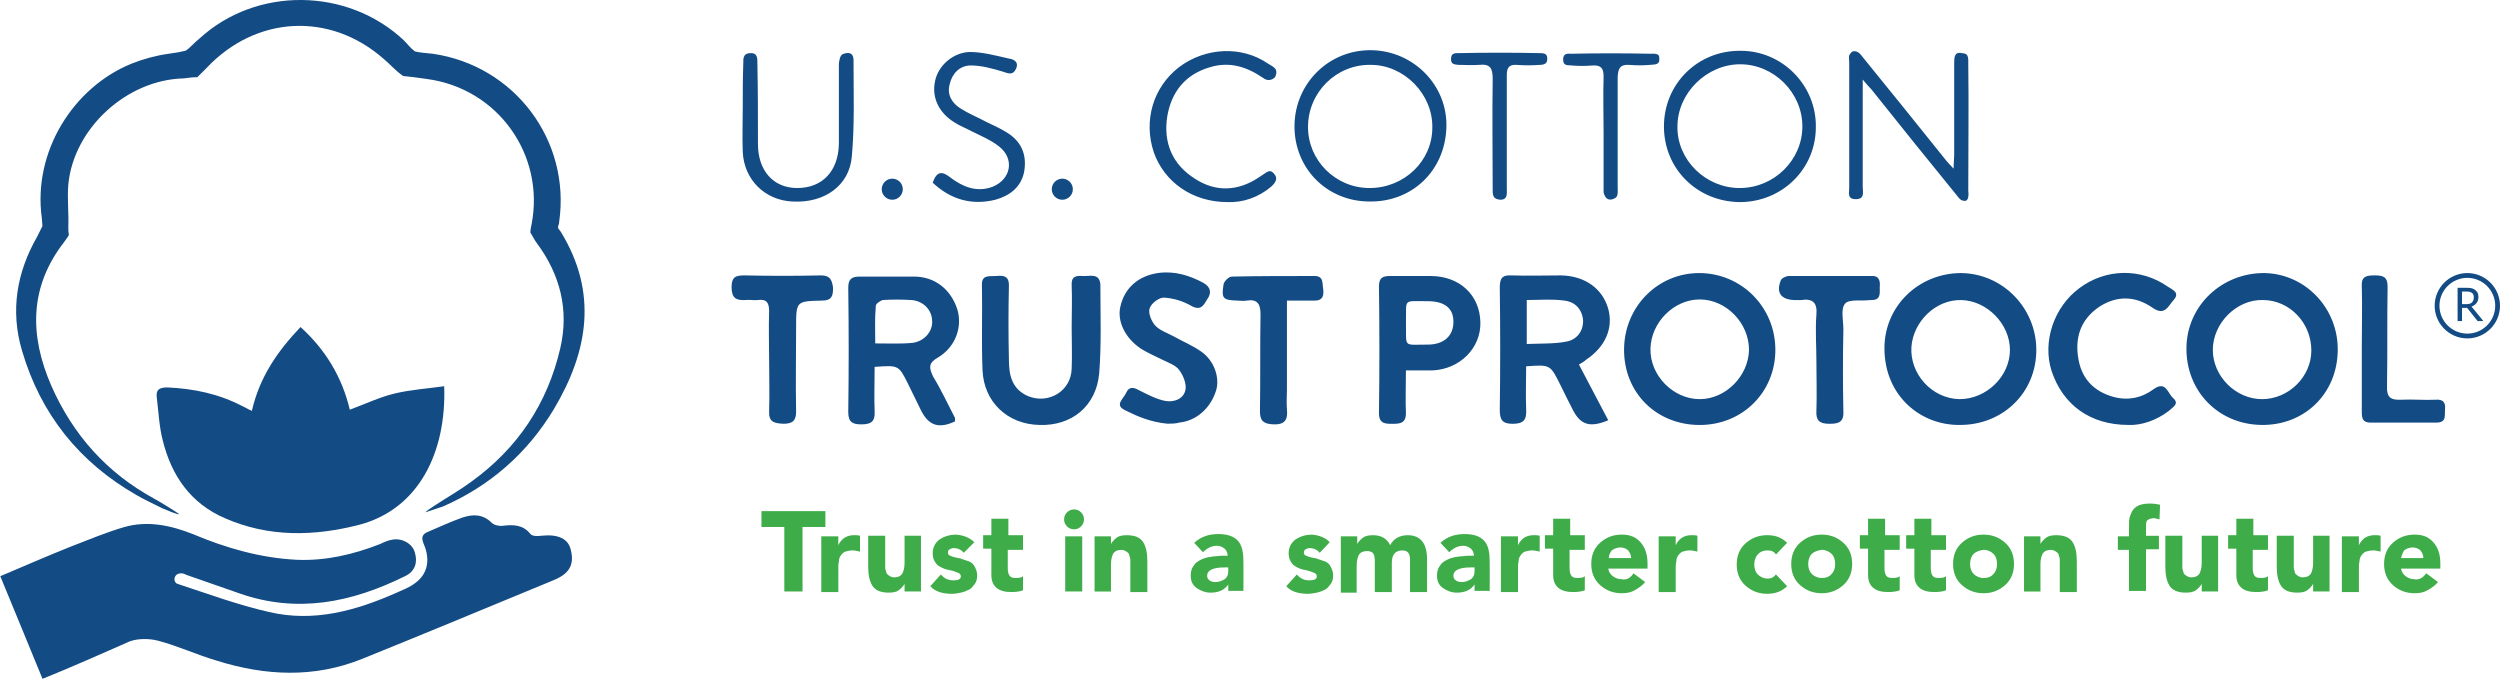 <?xml version="1.0" encoding="utf-8"?>
<!-- Generator: Adobe Illustrator 24.0.1, SVG Export Plug-In . SVG Version: 6.00 Build 0)  -->
<svg version="1.1" id="Layer_1" xmlns="http://www.w3.org/2000/svg" xmlns:xlink="http://www.w3.org/1999/xlink" x="0px" y="0px"
	 viewBox="0 0 782.87 212.58" style="enable-background:new 0 0 782.87 212.58;" xml:space="preserve">
<style type="text/css">
	.st0{fill:#3FAC4A;}
	.st1{fill:#134B85;}
	.st2{fill:none;}
	.st3{fill:#87898A;}
	.st4{fill:#F5A306;}
	.st5{fill:#080A0A;}
	.st6{fill:#0D8490;}
	.st7{fill:#6FB9CC;}
	.st8{fill:#565656;}
	.st9{fill-rule:evenodd;clip-rule:evenodd;fill:#6C8A2C;}
	.st10{fill:#6C8A2C;}
	.st11{fill-rule:evenodd;clip-rule:evenodd;fill:#FFFFFF;}
</style>
<g>
	<g>
		<polygon class="st0" points="245.61,185.22 245.61,165.02 238.45,165.02 238.45,160.06 258.47,160.06 258.47,165.02 
			251.31,165.02 251.31,185.22 		"/>
		<path class="st0" d="M751.9,174.75h6.98c0-0.92-0.37-1.65-0.92-2.39c-0.55-0.55-1.47-0.92-2.39-0.92c-1.1,0-2.02,0.37-2.75,0.92
			C752.45,173.1,752.08,173.84,751.9,174.75z M759.79,179.53l3.67,2.75c-0.92,1.1-2.02,1.84-3.31,2.57
			c-1.29,0.73-2.57,0.92-4.04,0.92c-2.75,0-4.96-0.92-6.79-2.57c-1.84-1.65-2.75-3.86-2.75-6.61c0-2.75,0.92-4.96,2.75-6.61
			c1.84-1.65,4.04-2.57,6.79-2.57c2.57,0,4.41,0.73,5.88,2.39c1.47,1.65,2.2,3.86,2.2,6.61v1.65h-12.3c0.18,1.1,0.73,1.84,1.47,2.39
			c0.73,0.55,1.65,0.92,2.57,0.92C757.4,181.73,758.69,181,759.79,179.53L759.79,179.53z M733.35,185.22v-17.26h5.33v2.75
			c1.1-2.2,2.75-3.12,4.96-3.12c0.73,0,1.29,0,1.84,0.18v4.96c-0.92-0.18-1.65-0.37-2.2-0.37c-0.92,0-1.84,0.18-2.39,0.37
			c-0.55,0.18-1.1,0.73-1.47,1.29c-0.37,0.55-0.55,1.1-0.55,1.84c-0.18,0.55-0.18,1.47-0.18,2.39v7.16h-5.33L733.35,185.22z
			 M729.49,167.96v17.26h-5.14v-2.39c-0.37,0.73-1.1,1.47-1.84,2.02c-0.73,0.55-1.84,0.73-3.12,0.73c-2.57,0-4.22-0.73-5.14-2.2
			s-1.29-3.49-1.29-6.06v-9.55h5.33v9.73c0,0.37,0,0.73,0.18,1.1c0.18,0.55,0.18,0.92,0.37,1.1s0.55,0.55,0.92,0.73
			c0.37,0.18,0.73,0.37,1.29,0.37c1.29,0,2.02-0.37,2.57-1.1c0.37-0.73,0.73-1.84,0.73-3.31v-8.63h5.14V167.96z M710.21,167.96v4.22
			h-4.77v5.69c0,1.1,0.18,1.84,0.55,2.39c0.37,0.55,0.92,0.73,2.02,0.73s1.84-0.18,2.2-0.55v4.41c-0.92,0.37-2.2,0.55-3.67,0.55
			c-1.84,0-3.49-0.37-4.59-1.29c-1.1-0.92-1.65-2.2-1.65-4.04v-8.26h-2.57v-4.22h2.57v-5.14h5.33v5.14h4.59V167.96z M694.6,167.96
			v17.26h-5.14v-2.39c-0.37,0.73-1.1,1.47-1.84,2.02c-0.73,0.55-1.84,0.73-3.12,0.73c-2.57,0-4.22-0.73-5.14-2.2
			c-0.92-1.47-1.29-3.49-1.29-6.06v-9.55h5.33v9.73c0,0.37,0,0.73,0.18,1.1c0.18,0.55,0.18,0.92,0.37,1.1
			c0.18,0.18,0.55,0.55,0.92,0.73c0.37,0.18,0.73,0.37,1.29,0.37c1.29,0,2.02-0.37,2.57-1.1c0.37-0.73,0.73-1.84,0.73-3.31v-8.63
			h5.14V167.96z M666.69,185.22v-13.04h-3.49v-4.22h3.49v-3.12c0-1.1,0-2.02,0.18-2.75c0.18-0.73,0.55-1.47,0.92-2.2
			c0.55-0.73,1.1-1.29,2.02-1.65c0.92-0.37,2.02-0.55,3.49-0.55c1.29,0,2.2,0.18,3.12,0.37l-0.18,4.59
			c-0.73-0.18-1.29-0.37-1.65-0.37c-0.92,0-1.47,0.18-2.02,0.55c-0.55,0.37-0.55,1.1-0.55,2.2v2.75h4.04V172h-4.04v13.04h-5.33
			V185.22z M633.82,185.22v-17.26h5.14v2.39c0.37-0.73,1.1-1.47,1.84-2.02c0.73-0.55,1.84-0.73,3.12-0.73c2.57,0,4.22,0.73,5.14,2.2
			c0.92,1.47,1.29,3.49,1.29,6.06v9.55h-5.33v-9.92c0-0.37,0-0.73-0.18-1.1c-0.18-0.55-0.18-0.92-0.37-1.1
			c-0.18-0.18-0.55-0.55-0.92-0.73c-0.37-0.18-0.73-0.37-1.29-0.37c-1.29,0-2.02,0.37-2.57,1.1c-0.37,0.73-0.73,1.84-0.73,3.31v8.63
			H633.82z M618.03,173.47c-0.73,0.73-1.1,1.84-1.1,3.12c0,1.29,0.37,2.39,1.1,3.12c0.73,0.73,1.84,1.29,3.12,1.29
			s2.39-0.37,3.12-1.29c0.73-0.73,1.1-1.84,1.1-3.12c0-1.29-0.37-2.39-1.1-3.12c-0.73-0.73-1.84-1.29-3.12-1.29
			C619.86,172.37,618.76,172.73,618.03,173.47z M614.35,183.2c-1.84-1.65-2.75-3.86-2.75-6.61c0-2.75,0.92-4.96,2.75-6.61
			c1.84-1.65,4.04-2.57,6.79-2.57s4.96,0.92,6.79,2.57c1.84,1.65,2.75,3.86,2.75,6.61c0,2.75-0.92,4.96-2.75,6.61
			c-1.84,1.65-4.04,2.57-6.79,2.57S616.19,184.85,614.35,183.2z M609.39,167.96v4.22h-4.77v5.69c0,1.1,0.18,1.84,0.55,2.39
			c0.37,0.55,0.92,0.73,2.02,0.73c1.1,0,1.84-0.18,2.2-0.55v4.41c-0.92,0.37-2.2,0.55-3.67,0.55c-1.84,0-3.49-0.37-4.59-1.29
			c-1.1-0.92-1.65-2.2-1.65-4.04v-8.26h-2.57v-4.22h2.57v-5.14h5.33v5.14h4.59V167.96z M594.89,167.96v4.22h-4.77v5.69
			c0,1.1,0.18,1.84,0.55,2.39c0.37,0.55,0.92,0.73,2.02,0.73s1.84-0.18,2.2-0.55v4.41c-0.92,0.37-2.2,0.55-3.67,0.55
			c-1.84,0-3.49-0.37-4.59-1.29c-1.1-0.92-1.65-2.2-1.65-4.04v-8.26h-2.57v-4.22h2.57v-5.14h5.33v5.14h4.59V167.96z M567.34,173.47
			c-0.73,0.73-1.1,1.84-1.1,3.12c0,1.29,0.37,2.39,1.1,3.12c0.73,0.73,1.84,1.29,3.12,1.29s2.39-0.37,3.12-1.29
			c0.73-0.73,1.1-1.84,1.1-3.12c0-1.29-0.37-2.39-1.1-3.12c-0.73-0.73-1.84-1.29-3.12-1.29
			C569.18,172.37,568.08,172.73,567.34,173.47z M563.67,183.2c-1.84-1.65-2.75-3.86-2.75-6.61c0-2.75,0.92-4.96,2.75-6.61
			c1.84-1.65,4.04-2.57,6.79-2.57c2.75,0,4.96,0.92,6.79,2.57c1.84,1.65,2.75,3.86,2.75,6.61c0,2.75-0.92,4.96-2.75,6.61
			c-1.84,1.65-4.04,2.57-6.79,2.57C567.71,185.77,565.51,184.85,563.67,183.2z M559.63,169.98l-3.49,3.67
			c-0.55-0.92-1.47-1.29-2.57-1.29c-1.29,0-2.39,0.37-3.12,1.29c-0.73,0.73-1.1,1.84-1.1,3.12c0,1.29,0.37,2.39,1.1,3.12
			c0.73,0.73,1.84,1.29,3.12,1.29c1.1,0,1.84-0.37,2.57-1.29l3.49,3.67c-1.47,1.47-3.49,2.39-6.24,2.39s-4.96-0.92-6.79-2.57
			c-1.84-1.65-2.75-3.86-2.75-6.61c0-2.75,0.92-4.96,2.75-6.61c1.84-1.65,4.04-2.57,6.79-2.57
			C555.96,167.59,557.98,168.33,559.63,169.98z M519.41,185.22v-17.26h5.33v2.75c1.1-2.2,2.75-3.12,4.96-3.12
			c0.73,0,1.29,0,1.84,0.18v4.96c-0.92-0.18-1.65-0.37-2.2-0.37c-0.92,0-1.84,0.18-2.39,0.37c-0.55,0.18-1.1,0.73-1.47,1.29
			c-0.37,0.55-0.55,1.1-0.55,1.84c-0.18,0.55-0.18,1.47-0.18,2.39v7.16h-5.33L519.41,185.22z M503.8,174.75h6.98
			c0-0.92-0.37-1.65-0.92-2.39c-0.55-0.55-1.47-0.92-2.39-0.92c-1.1,0-2.02,0.37-2.75,0.92C504.17,173.1,503.8,173.84,503.8,174.75z
			 M511.52,179.53l3.67,2.75c-0.92,1.1-2.02,1.84-3.31,2.57c-1.29,0.73-2.57,0.92-4.04,0.92c-2.75,0-4.96-0.92-6.79-2.57
			s-2.75-3.86-2.75-6.61c0-2.75,0.92-4.96,2.75-6.61c1.84-1.65,4.04-2.57,6.79-2.57c2.57,0,4.41,0.73,5.88,2.39
			c1.47,1.65,2.2,3.86,2.2,6.61v1.65h-12.3c0.18,1.1,0.73,1.84,1.47,2.39c0.73,0.55,1.65,0.92,2.57,0.92
			C509.31,181.73,510.6,181,511.52,179.53L511.52,179.53z M496.28,167.96v4.22h-4.77v5.69c0,1.1,0.18,1.84,0.55,2.39
			c0.37,0.55,0.92,0.73,2.02,0.73c1.1,0,1.84-0.18,2.2-0.55v4.41c-0.92,0.37-2.2,0.55-3.67,0.55c-1.84,0-3.49-0.37-4.59-1.29
			c-1.1-0.92-1.65-2.2-1.65-4.04v-8.26h-2.57v-4.22h2.57v-5.14h5.33v5.14h4.59V167.96z M470.02,185.22v-17.26h5.33v2.75
			c1.1-2.2,2.75-3.12,4.96-3.12c0.73,0,1.29,0,1.84,0.18v4.96c-0.92-0.18-1.65-0.37-2.2-0.37c-0.92,0-1.84,0.18-2.39,0.37
			c-0.55,0.18-1.1,0.73-1.47,1.29c-0.37,0.55-0.55,1.1-0.55,1.84c-0.18,0.55-0.18,1.47-0.18,2.39v7.16h-5.33L470.02,185.22z
			 M461.75,177.69h-1.29c-3.49,0-5.33,0.92-5.33,2.57c0,0.55,0.18,1.1,0.73,1.47c0.55,0.37,1.1,0.55,1.84,0.55
			c1.1,0,2.02-0.37,2.94-0.92c0.73-0.55,1.1-1.29,1.1-2.39L461.75,177.69L461.75,177.69z M461.75,185.22v-2.2
			c-1.1,1.65-2.94,2.57-5.51,2.57c-1.65,0-3.12-0.55-4.41-1.47c-1.29-0.92-1.84-2.2-1.84-3.86c0-0.92,0.18-1.65,0.37-2.2
			c0.37-0.73,0.73-1.1,1.1-1.65c0.37-0.37,0.92-0.73,1.65-1.1c0.73-0.37,1.29-0.55,2.02-0.73c0.55-0.18,1.29-0.18,2.2-0.37
			c0.92,0,1.65-0.18,2.2-0.18h2.02c0-0.92-0.37-1.65-0.92-2.2c-0.73-0.55-1.47-0.92-2.39-0.92c-1.65,0-3.12,0.73-4.41,2.02
			l-2.75-2.94c2.02-1.84,4.41-2.75,7.53-2.75c2.94,0,4.96,0.73,6.24,2.2c1.29,1.47,1.65,3.67,1.65,6.79v8.81h-4.77V185.22z
			 M419.88,185.22v-17.26h5.14v2.39c0.37-0.73,1.1-1.47,1.84-2.02c0.73-0.55,1.84-0.73,3.12-0.73c2.57,0,4.41,1.1,5.33,3.12
			c1.1-2.02,2.94-3.12,5.51-3.12c4.04,0,6.06,2.57,6.06,7.53v10.28h-5.33v-10.1c0-2.02-0.73-2.94-2.39-2.94
			c-2.2,0-3.31,1.29-3.31,3.86v9.18h-5.33v-10.28c0-0.18-0.18-0.73-0.18-1.1c-0.18-0.55-0.37-0.92-0.73-1.1
			c-0.37-0.18-0.73-0.37-1.47-0.37c-1.29,0-2.02,0.37-2.57,1.1c-0.37,0.73-0.73,1.84-0.73,3.31v8.63h-4.96L419.88,185.22z
			 M416.39,169.8l-3.12,3.31c-0.73-0.92-1.84-1.47-3.12-1.47c-0.55,0-0.92,0.18-1.29,0.37c-0.37,0.18-0.55,0.55-0.55,1.1
			c0,0.37,0.18,0.73,0.73,0.92c0.37,0.18,0.92,0.37,1.65,0.55c0.73,0.18,1.47,0.18,2.2,0.55c0.73,0.18,1.47,0.55,2.2,0.73
			c0.73,0.37,1.29,0.92,1.65,1.65c0.37,0.73,0.73,1.65,0.73,2.57c0,1.1-0.18,2.02-0.73,2.75s-1.1,1.47-1.84,1.84
			c-0.73,0.37-1.65,0.73-2.57,0.92c-0.92,0.18-1.84,0.37-2.75,0.37c-2.94,0-5.33-0.73-6.79-2.39l3.31-3.67
			c1.1,1.29,2.39,1.84,3.86,1.84c1.65,0,2.39-0.37,2.39-1.29c0-0.55-0.37-0.92-0.92-1.1c-0.55-0.18-1.29-0.55-2.2-0.73
			c-0.92-0.18-1.84-0.37-2.57-0.73c-0.73-0.37-1.65-0.73-2.2-1.65c-0.55-0.73-0.92-1.65-0.92-2.94c0-1.84,0.73-3.31,2.2-4.41
			c1.47-0.92,3.12-1.47,5.14-1.47C412.9,167.59,415.11,168.33,416.39,169.8z M384.63,177.69h-1.29c-3.49,0-5.33,0.92-5.33,2.57
			c0,0.55,0.18,1.1,0.73,1.47c0.55,0.37,1.1,0.55,1.84,0.55c1.1,0,2.02-0.37,2.94-0.92c0.73-0.55,1.1-1.29,1.1-2.39V177.69z
			 M384.63,185.22v-2.2c-1.1,1.65-2.94,2.57-5.51,2.57c-1.65,0-3.12-0.55-4.41-1.47c-1.29-0.92-1.84-2.2-1.84-3.86
			c0-0.92,0.18-1.65,0.37-2.2c0.37-0.73,0.73-1.1,1.1-1.65c0.37-0.37,0.92-0.73,1.65-1.1c0.73-0.37,1.29-0.55,2.02-0.73
			c0.55-0.18,1.29-0.18,2.2-0.37c0.92,0,1.65-0.18,2.2-0.18h2.02c0-0.92-0.37-1.65-0.92-2.2c-0.73-0.55-1.47-0.92-2.39-0.92
			c-1.65,0-3.12,0.73-4.41,2.02l-2.75-2.94c2.02-1.84,4.41-2.75,7.53-2.75c2.94,0,4.96,0.73,6.24,2.2c1.29,1.47,1.65,3.67,1.65,6.79
			v8.81h-4.77V185.22z M342.76,185.22v-17.26h5.14v2.39c0.37-0.73,1.1-1.47,1.84-2.02c0.73-0.55,1.84-0.73,3.12-0.73
			c2.57,0,4.22,0.73,5.14,2.2c0.92,1.47,1.29,3.49,1.29,6.06v9.55h-5.33v-9.92c0-0.37,0-0.73-0.18-1.1
			c-0.18-0.55-0.18-0.92-0.37-1.1c-0.18-0.18-0.55-0.55-0.92-0.73c-0.37-0.18-0.73-0.37-1.29-0.37c-1.29,0-2.02,0.37-2.57,1.1
			c-0.37,0.73-0.73,1.84-0.73,3.31v8.63H342.76L342.76,185.22z M333.57,185.22v-17.26h5.33v17.26H333.57z M334.13,164.84
			c-0.55-0.55-0.92-1.29-0.92-2.2c0-0.92,0.37-1.65,0.92-2.2c0.55-0.55,1.29-0.92,2.2-0.92c0.92,0,1.65,0.37,2.2,0.92
			c0.55,0.55,0.92,1.29,0.92,2.2c0,0.92-0.37,1.65-0.92,2.2c-0.55,0.55-1.29,0.92-2.2,0.92
			C335.41,165.76,334.68,165.39,334.13,164.84z M320.35,167.96v4.22h-4.77v5.69c0,1.1,0.18,1.84,0.55,2.39
			c0.37,0.55,0.92,0.73,2.02,0.73c1.1,0,1.84-0.18,2.2-0.55v4.41c-0.92,0.37-2.2,0.55-3.67,0.55c-1.84,0-3.49-0.37-4.59-1.29
			c-1.1-0.92-1.65-2.2-1.65-4.04v-8.26h-2.57v-4.22h2.57v-5.14h5.33v5.14h4.59V167.96z M305.11,169.8l-3.31,3.31
			c-0.73-0.92-1.84-1.47-3.12-1.47c-0.55,0-0.92,0.18-1.29,0.37c-0.37,0.18-0.55,0.55-0.55,1.1c0,0.37,0.18,0.73,0.73,0.92
			c0.37,0.18,0.92,0.37,1.65,0.55c0.73,0.18,1.47,0.18,2.2,0.55c0.73,0.18,1.47,0.55,2.2,0.73c0.73,0.37,1.29,0.92,1.65,1.65
			s0.73,1.65,0.73,2.57c0,1.1-0.18,2.02-0.73,2.75s-1.1,1.47-1.84,1.84c-0.73,0.37-1.65,0.73-2.57,0.92
			c-0.92,0.18-1.84,0.37-2.75,0.37c-2.94,0-5.33-0.73-6.79-2.39l3.31-3.67c1.1,1.29,2.39,1.84,3.86,1.84c1.65,0,2.39-0.37,2.39-1.29
			c0-0.55-0.37-0.92-0.92-1.1s-1.29-0.55-2.2-0.73s-1.84-0.37-2.57-0.73c-0.73-0.37-1.65-0.73-2.2-1.65
			c-0.55-0.73-0.92-1.65-0.92-2.94c0-1.84,0.73-3.31,2.2-4.41c1.47-0.92,3.12-1.47,5.14-1.47
			C301.62,167.59,303.64,168.33,305.11,169.8L305.11,169.8z M288.4,167.96v17.26h-5.14v-2.39c-0.37,0.73-1.1,1.47-1.84,2.02
			c-0.73,0.55-1.84,0.73-3.12,0.73c-2.57,0-4.22-0.73-5.14-2.2s-1.29-3.49-1.29-6.06v-9.55h5.33v9.73c0,0.37,0,0.73,0.18,1.1
			c0.18,0.55,0.18,0.92,0.37,1.1c0.18,0.18,0.55,0.55,0.92,0.73c0.37,0.18,0.73,0.37,1.29,0.37c1.29,0,2.02-0.37,2.57-1.1
			c0.37-0.73,0.73-1.84,0.73-3.31v-8.63h5.14L288.4,167.96z M257.18,185.22v-17.26h5.33v2.75c1.1-2.2,2.75-3.12,4.96-3.12
			c0.73,0,1.29,0,1.84,0.18v4.96c-0.92-0.18-1.65-0.37-2.2-0.37c-0.92,0-1.84,0.18-2.39,0.37c-0.55,0.18-1.1,0.73-1.47,1.29
			c-0.37,0.55-0.55,1.1-0.55,1.84c-0.18,0.55-0.18,1.47-0.18,2.39v7.16h-5.33V185.22z"/>
	</g>
	<g>
		<g>
			<path class="st1" d="M13.31,212.58c-4.41-10.65-8.63-21.12-13.22-32.14c7.35-3.12,14.51-6.24,21.85-9.18
				c5.69-2.2,11.39-4.59,17.08-6.24c7.16-2.02,14.32-0.55,21.3,2.2c10.47,4.41,21.3,7.53,32.69,8.08c9,0.37,17.63-1.65,26.08-4.96
				c1.1-0.55,2.39-1.1,3.49-1.29c3.12-0.73,6.61,1.1,7.35,4.04c0.92,3.12,0,5.88-3.12,7.35c-16.71,8.26-33.79,11.75-51.97,5.33
				c-5.33-1.84-10.47-3.67-15.79-5.51c-0.73-0.18-1.47-0.73-2.2-0.73c-0.25,0-0.5,0.03-0.75,0.07c-1.35,0.25-1.98,1.97-1,2.94
				c0.15,0.15,0.3,0.25,0.47,0.29c9.55,3.12,18.91,6.61,28.65,8.81c13.96,3.31,27.18-0.37,40.03-6.06c2.02-0.92,4.04-1.65,5.69-2.94
				c3.86-2.75,4.96-7.16,2.75-12.3c-0.92-2.2-0.37-3.12,1.47-3.86c3.49-1.47,6.98-3.12,10.65-4.41c3.31-1.1,6.43-1.1,9.18,1.65
				c0.73,0.73,2.39,1.1,3.49,0.92c3.31-0.37,6.24-0.37,8.63,2.57c0.55,0.73,2.2,0.73,3.49,0.55c5.14-0.55,8.45,0.92,9.18,4.59
				c1.1,4.59-0.55,7.35-5.51,9.37c-20.02,8.26-39.85,16.53-59.87,24.61c-15.06,6.06-30.3,5.33-45.54,0.55
				c-6.24-1.84-12.12-4.59-18.36-6.24c-2.75-0.73-6.24-0.73-8.81,0.18C31.86,204.69,22.86,208.73,13.31,212.58L13.31,212.58z"/>
			<path class="st1" d="M139.1,120.95c0.73,20.57-7.9,38.38-26.44,43.34c-14.14,3.67-28.46,4.04-42.24-2.02
				c-10.65-4.59-16.71-13.22-19.47-24.42c-1.1-4.22-1.29-8.81-1.84-13.22c-0.37-2.57,0.73-3.31,3.31-3.31
				c8.26,0.37,16.16,2.02,23.51,5.88c0.92,0.37,1.65,0.92,2.94,1.47c2.39-10.47,7.9-18.55,15.24-26.26
				c7.9,7.16,13.04,15.79,15.43,25.89c4.96-1.84,9.55-4.04,14.32-5.14C128.64,122.05,133.78,121.68,139.1,120.95z"/>
			<path class="st1" d="M510.23,20.32c2.2,0.18,4.41,0.18,6.43,0c1.1-0.18,3.12,0.18,2.94-1.84c0-0.92,0.18-1.84-2.75-1.65
				c-8.26-0.18-16.53-0.18-24.79,0c-0.92,0-2.57-0.37-2.57,1.84s1.84,1.65,2.75,1.84c2.2,0.18,4.41,0.18,6.43,0
				c2.75-0.18,3.49,0.92,3.49,3.49c-0.18,5.88,0,11.75,0,17.63v18.36c0,0.92,0.73,2.2,1.47,2.39c0.73,0.37,2.2-0.18,2.57-0.73
				c0.55-0.73,0.37-2.02,0.37-2.94V23.99C506.74,21.24,507.48,20.13,510.23,20.32L510.23,20.32z M471.85,59.06V23.44
				c0-2.2,0.73-3.31,3.12-3.12c2.39,0.18,4.77,0.18,7.16,0c1.84,0,2.39-0.73,2.39-1.84c0-1.29-0.37-1.84-2.2-1.84
				c-8.45-0.18-17.08-0.18-25.53,0c-0.73,0-2.39-0.18-2.39,1.65c-0.18,2.02,1.29,1.84,2.2,2.02c2.2,0,4.41,0.18,6.61,0
				c3.49-0.37,4.22,1.1,4.22,4.41c-0.18,11.39,0,22.95,0,34.34c0,1.65-0.18,3.31,2.39,3.49C472.22,62.55,471.85,60.53,471.85,59.06z
				 M320.72,53.74c0.92-5.33-0.92-9.55-5.51-12.3c-2.02-1.29-4.22-2.2-6.43-3.31c-2.75-1.47-5.51-2.57-8.08-4.22
				c-2.57-1.65-4.22-4.22-3.31-7.53c0.73-3.31,3.12-5.88,6.61-5.88c3.31,0,6.61,0.92,9.73,1.84c1.84,0.55,3.31,1.47,4.41-0.73
				c1.1-2.39-0.92-3.12-2.39-3.31c-4.04-0.92-8.08-2.02-12.12-2.02c-5.33,0.18-9.92,4.41-10.83,9.18c-1.1,5.14,1.29,9.92,6.06,12.85
				c1.65,1.1,3.67,1.84,5.33,2.75c2.94,1.47,6.06,2.75,8.63,4.77c4.96,3.86,3.86,10.28-2.02,12.67c-4.96,1.84-9.37,0-13.22-2.94
				c-2.57-2.02-4.22-2.02-5.51,1.65c5.69,5.33,12.3,7.16,19.65,5.33C316.31,61.27,319.8,58.51,320.72,53.74L320.72,53.74z
				 M762.73,125.17c-3.49,0.18-7.16-0.18-10.65,0c-3.49,0.18-4.77-0.73-4.59-4.41c0.18-10.28,0-20.57,0.18-31.03
				c0-3.12-1.47-3.49-4.04-3.49c-2.39,0-4.22,0.18-4.04,3.31c0.18,6.43,0,13.04,0,19.47v19.83c0,2.02,0.18,3.49,2.75,3.49h20.57
				c3.31,0,2.57-2.2,2.75-4.22C765.85,126.09,765.12,124.99,762.73,125.17z M384.44,63.29c4.77,0.18,9.73-1.47,13.77-4.96
				c0.73-0.73,2.02-2.02,1.1-3.49c-1.47-2.2-2.57-0.92-3.49-0.37l-1.65,1.1c-6.61,4.41-13.59,4.59-20.02,0.37
				c-6.98-4.41-9.92-11.2-8.63-19.47c1.29-7.71,5.69-13.22,13.41-15.43c6.06-1.84,11.39-0.18,16.53,3.31c1.65,1.29,2.94,0.55,3.67,0
				c0.55-0.73,0.73-1.84,0.37-2.57c-0.37-0.73-1.47-1.29-2.39-1.84c-8.26-5.69-19.65-5.14-27.91,1.1
				c-8.08,6.24-11.2,16.71-7.9,26.63C364.61,57.04,373.42,63.29,384.44,63.29L384.44,63.29z M267.28,18.85
				c0-2.57-1.84-2.57-3.49-1.84c-0.73,0.37-1.1,2.2-1.1,3.31v24.79c-0.18,8.45-5.14,13.77-13.04,13.77c-7.53,0-12.3-5.51-12.3-13.77
				c0-8.45,0-16.89-0.18-25.34c0-1.1,0.18-3.31-2.2-3.12c-2.39,0-2.2,2.02-2.2,2.94c-0.18,4.77-0.18,9.37-0.18,14.14
				c0,4.59-0.18,9.18,0,13.77c0.37,8.81,6.98,15.24,15.61,15.61c9.92,0.55,17.81-4.96,18.55-14.14
				C267.65,39.05,267.28,28.95,267.28,18.85L267.28,18.85z M257,86.24c-7.9,0.18-15.79,0.18-23.69,0c-2.57,0-4.22,0.18-4.22,3.67
				c0,3.49,1.47,4.22,4.41,4.04c1.29-0.18,2.57,0.18,3.86,0c2.75-0.37,3.49,0.92,3.49,3.49c-0.18,5.14,0,10.1,0,15.24
				c0,5.33,0.18,10.65,0,15.98c-0.18,3.49,1.47,3.86,4.41,4.04c2.94,0,4.04-0.92,4.04-3.86c-0.18-8.81,0-17.63,0-26.26
				c0-8.26,0-8.26,8.08-8.45c3.12,0,3.49-1.47,3.49-4.04C260.49,87.34,259.75,86.24,257,86.24L257,86.24z M585.89,86.43h-25.71
				c-0.92,0-2.39,0.73-2.57,1.47c-1.47,3.86,0.18,5.88,4.22,6.06h2.2c3.49-0.55,5.14,0.73,4.77,4.59c-0.37,4.77,0,9.73,0,14.51
				c0,5.14,0.18,10.47,0,15.61c-0.18,2.94,0.92,4.04,4.04,4.04c2.75,0,4.59-0.37,4.41-3.86c-0.18-8.45-0.18-17.08,0-25.71
				c0-2.75-0.92-6.43,0.55-8.08c1.29-1.47,5.14-0.73,7.9-1.1h0.37c2.94,0,2.57-2.02,2.57-4.04
				C588.83,87.89,588.46,86.24,585.89,86.43L585.89,86.43z M411.62,86.43c-8.63,0-17.26,0-25.89,0.18c-0.92,0-2.39,1.47-2.57,2.39
				c-0.73,4.59-0.18,4.96,4.41,5.14c0.92,0,1.84,0.18,2.75,0c3.31-0.55,4.41,0.92,4.41,4.22c-0.18,10.1,0,20.38-0.18,30.48
				c0,2.94,1.1,3.86,4.04,4.04c3.67,0.18,4.77-1.29,4.41-4.77c-0.18-2.02,0-4.04,0-6.06V94.14h8.63c2.57,0,2.94-1.47,2.75-3.49
				C414.01,88.63,414.56,86.43,411.62,86.43L411.62,86.43z M428.88,58.88c-10.65,0-19.28-8.63-19.28-19.1
				c0-10.83,8.81-19.65,19.65-19.47c10.47,0,19.47,9.18,19.28,19.65C448.53,50.43,439.72,58.88,428.88,58.88z M452.94,39.78
				c0.37-13.04-10.28-23.87-23.51-24.06c-13.22-0.18-23.87,10.28-24.06,23.51c-0.18,13.41,10.1,23.87,23.51,23.87
				C442.29,63.29,452.57,53.37,452.94,39.78z M544.94,20.13c10.47,0,19.47,8.81,19.47,19.47c0,10.47-8.81,19.28-19.65,19.28
				c-10.65,0-19.65-8.81-19.47-19.28C525.29,29.13,534.47,20.13,544.94,20.13L544.94,20.13z M544.76,63.29
				c13.22,0,23.87-10.28,23.87-23.51c0.18-13.04-10.47-23.87-23.51-23.87c-13.41-0.18-24.06,10.28-24.06,23.69
				C521.07,52.82,531.35,63.1,544.76,63.29z M581.11,62.37c2.94,0,2.2-2.2,2.2-3.86V24.91c0.55,0.73,2.2,2.57,2.75,3.12
				c8.81,11.02,17.63,22.04,26.63,33.05c1.47,2.02,1.84,1.65,2.57,1.84c0.37,0,1.47-0.18,1.1-3.31c0-13.22,0.18-26.44,0-39.85
				c0.18-3.31-1.1-2.94-2.02-3.12c-2.39-0.55-2.39,1.47-2.39,3.31V48.6c0,1.1-0.18,2.39-0.18,4.22c-1.1-1.1-1.65-1.84-2.2-2.39
				c-8.63-10.83-17.45-21.67-26.08-32.32c-0.73-0.92-1.65-2.39-3.31-2.02c-1.65,1.1-1.1,2.2-1.1,3.31v39.48
				C579.09,60.35,578.36,62.37,581.11,62.37L581.11,62.37z M376.18,110.11c-2.57-1.84-5.69-3.12-8.63-4.77
				c-2.02-1.1-4.41-1.84-5.88-3.49c-1.1-1.29-2.2-3.86-1.65-5.33c0.55-1.65,3.12-3.49,4.59-3.31c2.94,0.18,5.88,1.1,8.45,2.57
				c2.94,1.65,3.86-0.18,4.96-2.02c1.47-2.02,1.1-3.86-1.1-5.14c-4.41-2.39-9.18-3.86-14.32-3.12c-6.24,0.92-10.47,4.77-11.75,10.47
				c-1.1,4.59,1.47,9.92,6.43,13.22c2.02,1.29,4.59,2.39,6.79,3.49c1.84,0.92,4.04,1.65,5.14,3.12c1.29,1.65,2.39,4.41,2.02,6.24
				c-0.55,2.94-3.67,4.04-6.43,3.49c-2.75-0.55-5.51-2.02-8.08-3.31c-1.65-0.92-3.12-1.29-4.04,0.73c-0.73,1.84-3.86,3.86-0.37,5.51
				c4.04,2.02,7.9,3.67,13.22,4.22c1.29,0,2.57,0,3.86-0.37c5.33-0.55,9.73-4.59,11.39-9.92
				C382.05,118.56,380.4,113.05,376.18,110.11L376.18,110.11z M680.46,124.62c-1.65-1.47-2.2-5.51-6.06-2.75
				c-3.67,2.75-8.08,3.67-12.67,2.39c-5.88-1.65-9.73-5.51-10.83-11.57c-1.29-6.79,0.55-12.67,6.61-16.71
				c5.51-3.49,11.2-3.31,16.53,0.37c3.86,2.75,4.96-0.55,6.61-2.39c2.2-2.39-0.55-3.31-1.84-4.22c-8.45-5.88-19.47-5.69-27.73,0.55
				c-7.9,5.88-11.57,16.71-8.63,25.89c3.49,10.47,11.94,16.89,24.06,16.89c3.86,0.18,8.63-1.29,12.67-4.41
				C680.28,127.56,682.67,126.46,680.46,124.62L680.46,124.62z M447.06,107.91c-7.9,0-6.61,1.1-6.79-6.98
				c0.18-7.53-1.1-6.61,6.79-6.61c5.33,0,8.08,2.2,8.08,6.43C455.14,105.16,452.2,107.91,447.06,107.91L447.06,107.91z
				 M447.98,86.43h-12.67c-2.39,0-3.49,0.55-3.49,3.31c0.18,13.22,0.18,26.44,0,39.67c0,3.31,2.02,3.31,4.22,3.31
				c2.39,0,4.22-0.18,4.22-3.31c-0.18-4.22,0-8.63,0-13.41h8.26c8.63-0.37,15.24-6.98,15.06-15.06
				C463.4,92.3,456.98,86.43,447.98,86.43L447.98,86.43z M339.08,86.43c-2.2-0.18-3.67,0.18-3.49,2.94c0.18,4.41,0,8.63,0,13.04
				c0,4.41,0.18,8.63,0,13.04c-0.18,6.98-7.16,11.2-13.59,8.63c-5.14-2.2-6.06-6.61-6.06-11.39c-0.18-7.71-0.18-15.61,0-23.32
				c0-3.12-1.84-3.12-4.04-2.94c-2.02,0.18-4.59-0.55-4.41,2.94c0.18,8.81-0.18,17.63,0.18,26.44c0.37,10.1,7.9,17.08,17.81,17.26
				c10.1,0.37,17.81-5.88,18.73-16.16c0.73-9.18,0.37-18.55,0.37-27.91C344.23,85.32,341.1,86.61,339.08,86.43L339.08,86.43z
				 M490.4,106.99c-3.86,0.73-8.08,0.55-12.3,0.73V93.95c4.04,0,7.9-0.37,11.75,0.18c3.31,0.37,5.51,2.57,5.88,6.06
				C495.91,103.5,493.89,106.44,490.4,106.99z M503.62,96.71c-1.84-6.43-7.35-10.28-14.69-10.47c-5.14,0-10.47,0.18-15.61,0
				c-2.94-0.18-3.67,0.92-3.67,3.86c0.18,12.67,0.18,25.53,0,38.2c0,3.12,0.73,4.41,4.04,4.41c3.49,0,4.41-1.29,4.22-4.59
				c-0.18-4.59,0-9,0-13.41c7.53-0.55,7.53-0.55,10.65,5.69c1.29,2.75,2.75,5.51,4.04,8.08c2.39,4.59,5.33,5.51,11.02,3.12
				c-2.94-5.69-6.06-11.39-9.18-17.45c0.92-0.55,1.65-0.92,2.2-1.47C502.7,108.65,505.27,102.77,503.62,96.71L503.62,96.71z
				 M285.83,107.36c-3.67,0.37-7.53,0.18-11.75,0.18c0-4.04-0.18-7.9,0.18-11.75c0-0.73,1.47-1.65,2.2-1.84
				c2.94-0.18,5.88-0.18,8.81,0c3.67,0.18,6.43,2.94,6.61,6.24C292.26,103.5,289.69,106.81,285.83,107.36L285.83,107.36z
				 M293.73,111.95c5.51-3.31,7.71-9.55,6.06-15.06c-2.02-6.24-6.98-10.28-13.59-10.28H269.3c-2.57,0-3.67,0.73-3.67,3.49
				c0.18,13.04,0.18,26.08,0,38.93c0,3.12,1.29,3.86,4.04,3.86c2.94,0,4.41-0.73,4.22-4.04c-0.18-4.59,0-9.18,0-13.96
				c7.53-0.55,7.53-0.55,10.47,5.33c1.29,2.75,2.75,5.51,4.04,8.26c2.39,4.77,5.51,5.88,10.65,3.49v-1.1
				c-2.2-4.22-4.22-8.63-6.79-12.85C290.79,115.07,290.79,113.6,293.73,111.95L293.73,111.95z M532.27,124.99
				c-8.26,0-15.61-7.35-15.43-15.79c0.18-8.26,7.35-15.43,15.43-15.43c8.26,0,15.43,7.35,15.43,15.79
				C547.51,117.83,540.35,124.99,532.27,124.99z M532.08,85.51c-13.04,0-23.51,10.65-23.51,24.06c0,13.41,10.1,23.51,23.69,23.51
				c13.41,0,23.69-10.28,23.69-23.51C555.96,96.16,545.31,85.51,532.08,85.51z M708.37,124.99c-8.26,0-15.43-7.16-15.43-15.43
				s7.35-15.79,15.61-15.61c8.45,0,15.24,7.16,15.24,15.79C723.8,118.01,716.64,124.99,708.37,124.99z M709.29,85.51
				c-13.41-0.18-24.42,10.1-24.61,23.32c-0.18,13.59,9.92,24.06,23.51,24.24c13.41,0.18,23.69-9.73,23.87-23.32
				C732.25,96.71,722.15,85.87,709.29,85.51z M613.62,124.99c-8.81-0.18-15.61-8.08-15.06-16.34c0.55-7.9,7.53-14.87,15.61-14.69
				s15.24,7.53,15.24,15.61C629.41,117.83,622.07,124.99,613.62,124.99L613.62,124.99z M614.17,85.51
				c-13.41,0-24.24,10.47-24.06,23.87c0.18,14.69,11.39,23.87,23.69,23.69c13.41,0,23.87-10.1,23.87-23.51
				C637.67,96.53,627.21,85.69,614.17,85.51z M136.53,158.04c3.67-2.39,7.53-4.59,11.02-7.16c14.51-10.47,23.87-24.42,27.91-41.87
				c2.75-11.94,0-22.95-7.35-32.87c-0.73-0.92-1.29-2.2-2.02-3.31c0-0.92,0.18-1.65,0.37-2.57c4.22-21.67-10.47-42.6-32.87-45.54
				c-2.57-0.37-5.14-0.73-7.35-0.92c-2.39-1.65-3.86-3.49-6.06-5.33C103.3,3.61,80.16,4.89,64.73,21.24l-2.94,2.94
				c-1.65,0-2.75,0.18-4.22,0.37c-17.81,0.37-34.52,15.61-36.18,33.24c-0.37,4.41,0.18,8.81,0,13.22c0,1.1,0,1.47,0.18,2.57
				c-0.37,0.73-0.73,1.1-1.47,2.2c-11.02,14.14-10.83,29.38-4.04,44.99c6.79,15.43,17.45,27.36,32.32,35.44
				c1.1,0.55,6.79,4.04,7.71,4.77c-0.18,0.37-4.04-1.29-5.33-1.84c-2.57-1.29-5.33-2.57-7.9-4.04c-18-10.28-30.12-25.34-35.99-45.36
				c-3.67-12.49-1.65-24.42,4.77-35.63l1.65-3.31c0-0.73-0.18-1.65-0.18-2.39c-2.94-20.93,9.92-41.13,28.1-48.48
				c3.67-1.47,7.71-2.57,11.75-3.12c1.65-0.18,3.67-0.55,5.14-0.92c1.29-0.73,2.75-2.57,4.41-3.86
				C80.34-4.29,108.8-3.92,126.43,12.6c1.29,1.29,2.02,2.39,3.49,3.49c1.29,0.37,3.67,0.55,5.51,0.73
				c25.71,3.67,43.34,27.18,39.67,52.7c0,0.55-0.37,1.29-0.37,1.84c0.18,0.37,0.73,0.92,0.92,1.29c11.57,18.91,8.63,37.28-2.2,55.46
				c-8.26,13.77-20.02,24.06-34.71,30.48l-5.51,1.84C133.6,159.88,135.98,158.41,136.53,158.04L136.53,158.04z"/>
		</g>
		<path class="st1" d="M282.71,59.25c0,0.44-0.08,0.86-0.25,1.26c-0.17,0.4-0.41,0.76-0.72,1.07c-0.31,0.31-0.67,0.55-1.07,0.72
			c-0.4,0.17-0.83,0.25-1.26,0.25c-0.44,0-0.86-0.08-1.26-0.25c-0.4-0.17-0.76-0.41-1.07-0.72c-0.31-0.31-0.55-0.67-0.72-1.07
			c-0.17-0.41-0.25-0.83-0.25-1.26c0-0.44,0.08-0.86,0.25-1.26c0.17-0.41,0.41-0.76,0.72-1.07c0.31-0.31,0.67-0.55,1.07-0.72
			c0.4-0.17,0.83-0.25,1.26-0.25c0.44,0,0.86,0.08,1.26,0.25c0.4,0.17,0.76,0.41,1.07,0.72c0.31,0.31,0.55,0.67,0.72,1.07
			C282.62,58.39,282.71,58.81,282.71,59.25z"/>
		<path class="st1" d="M335.96,59.25c0,0.44-0.08,0.86-0.25,1.26c-0.17,0.4-0.41,0.76-0.72,1.07c-0.31,0.31-0.67,0.55-1.07,0.72
			c-0.4,0.17-0.83,0.25-1.26,0.25c-0.44,0-0.86-0.08-1.26-0.25c-0.4-0.17-0.76-0.41-1.07-0.72c-0.31-0.31-0.55-0.67-0.72-1.07
			c-0.17-0.41-0.25-0.83-0.25-1.26c0-0.44,0.08-0.86,0.25-1.26c0.17-0.41,0.41-0.76,0.72-1.07c0.31-0.31,0.67-0.55,1.07-0.72
			c0.4-0.17,0.83-0.25,1.26-0.25c0.44,0,0.86,0.08,1.26,0.25c0.4,0.17,0.76,0.41,1.07,0.72c0.31,0.31,0.55,0.67,0.72,1.07
			C335.88,58.39,335.96,58.81,335.96,59.25z"/>
	</g>
</g>
<g>
	<g>
		<path class="st1" d="M777.67,100.55h-1.8l-3.31-4.15h-1.58v4.15h-1.39V90.12h2.69c0.6,0,1.1,0.03,1.5,0.1s0.79,0.22,1.15,0.46
			c0.36,0.23,0.65,0.54,0.87,0.9c0.21,0.37,0.32,0.83,0.32,1.37c0,0.77-0.19,1.41-0.58,1.92s-0.92,0.89-1.58,1.14L777.67,100.55z
			 M774.67,93.05c0-0.3-0.05-0.57-0.16-0.81s-0.27-0.43-0.5-0.58c-0.2-0.13-0.42-0.22-0.69-0.28s-0.59-0.08-0.97-0.08h-1.37v3.94
			h1.22c0.4,0,0.75-0.03,1.07-0.1c0.32-0.07,0.59-0.21,0.81-0.43c0.2-0.2,0.35-0.43,0.44-0.7
			C774.63,93.74,774.67,93.42,774.67,93.05z"/>
	</g>
	<g>
		<path class="st1" d="M772.64,105.97c-5.64,0-10.23-4.59-10.23-10.23s4.59-10.23,10.23-10.23c5.64,0,10.23,4.59,10.23,10.23
			S778.28,105.97,772.64,105.97z M772.64,87.01c-4.82,0-8.73,3.92-8.73,8.73s3.92,8.73,8.73,8.73c4.81,0,8.73-3.92,8.73-8.73
			S777.46,87.01,772.64,87.01z"/>
	</g>
</g>
</svg>
